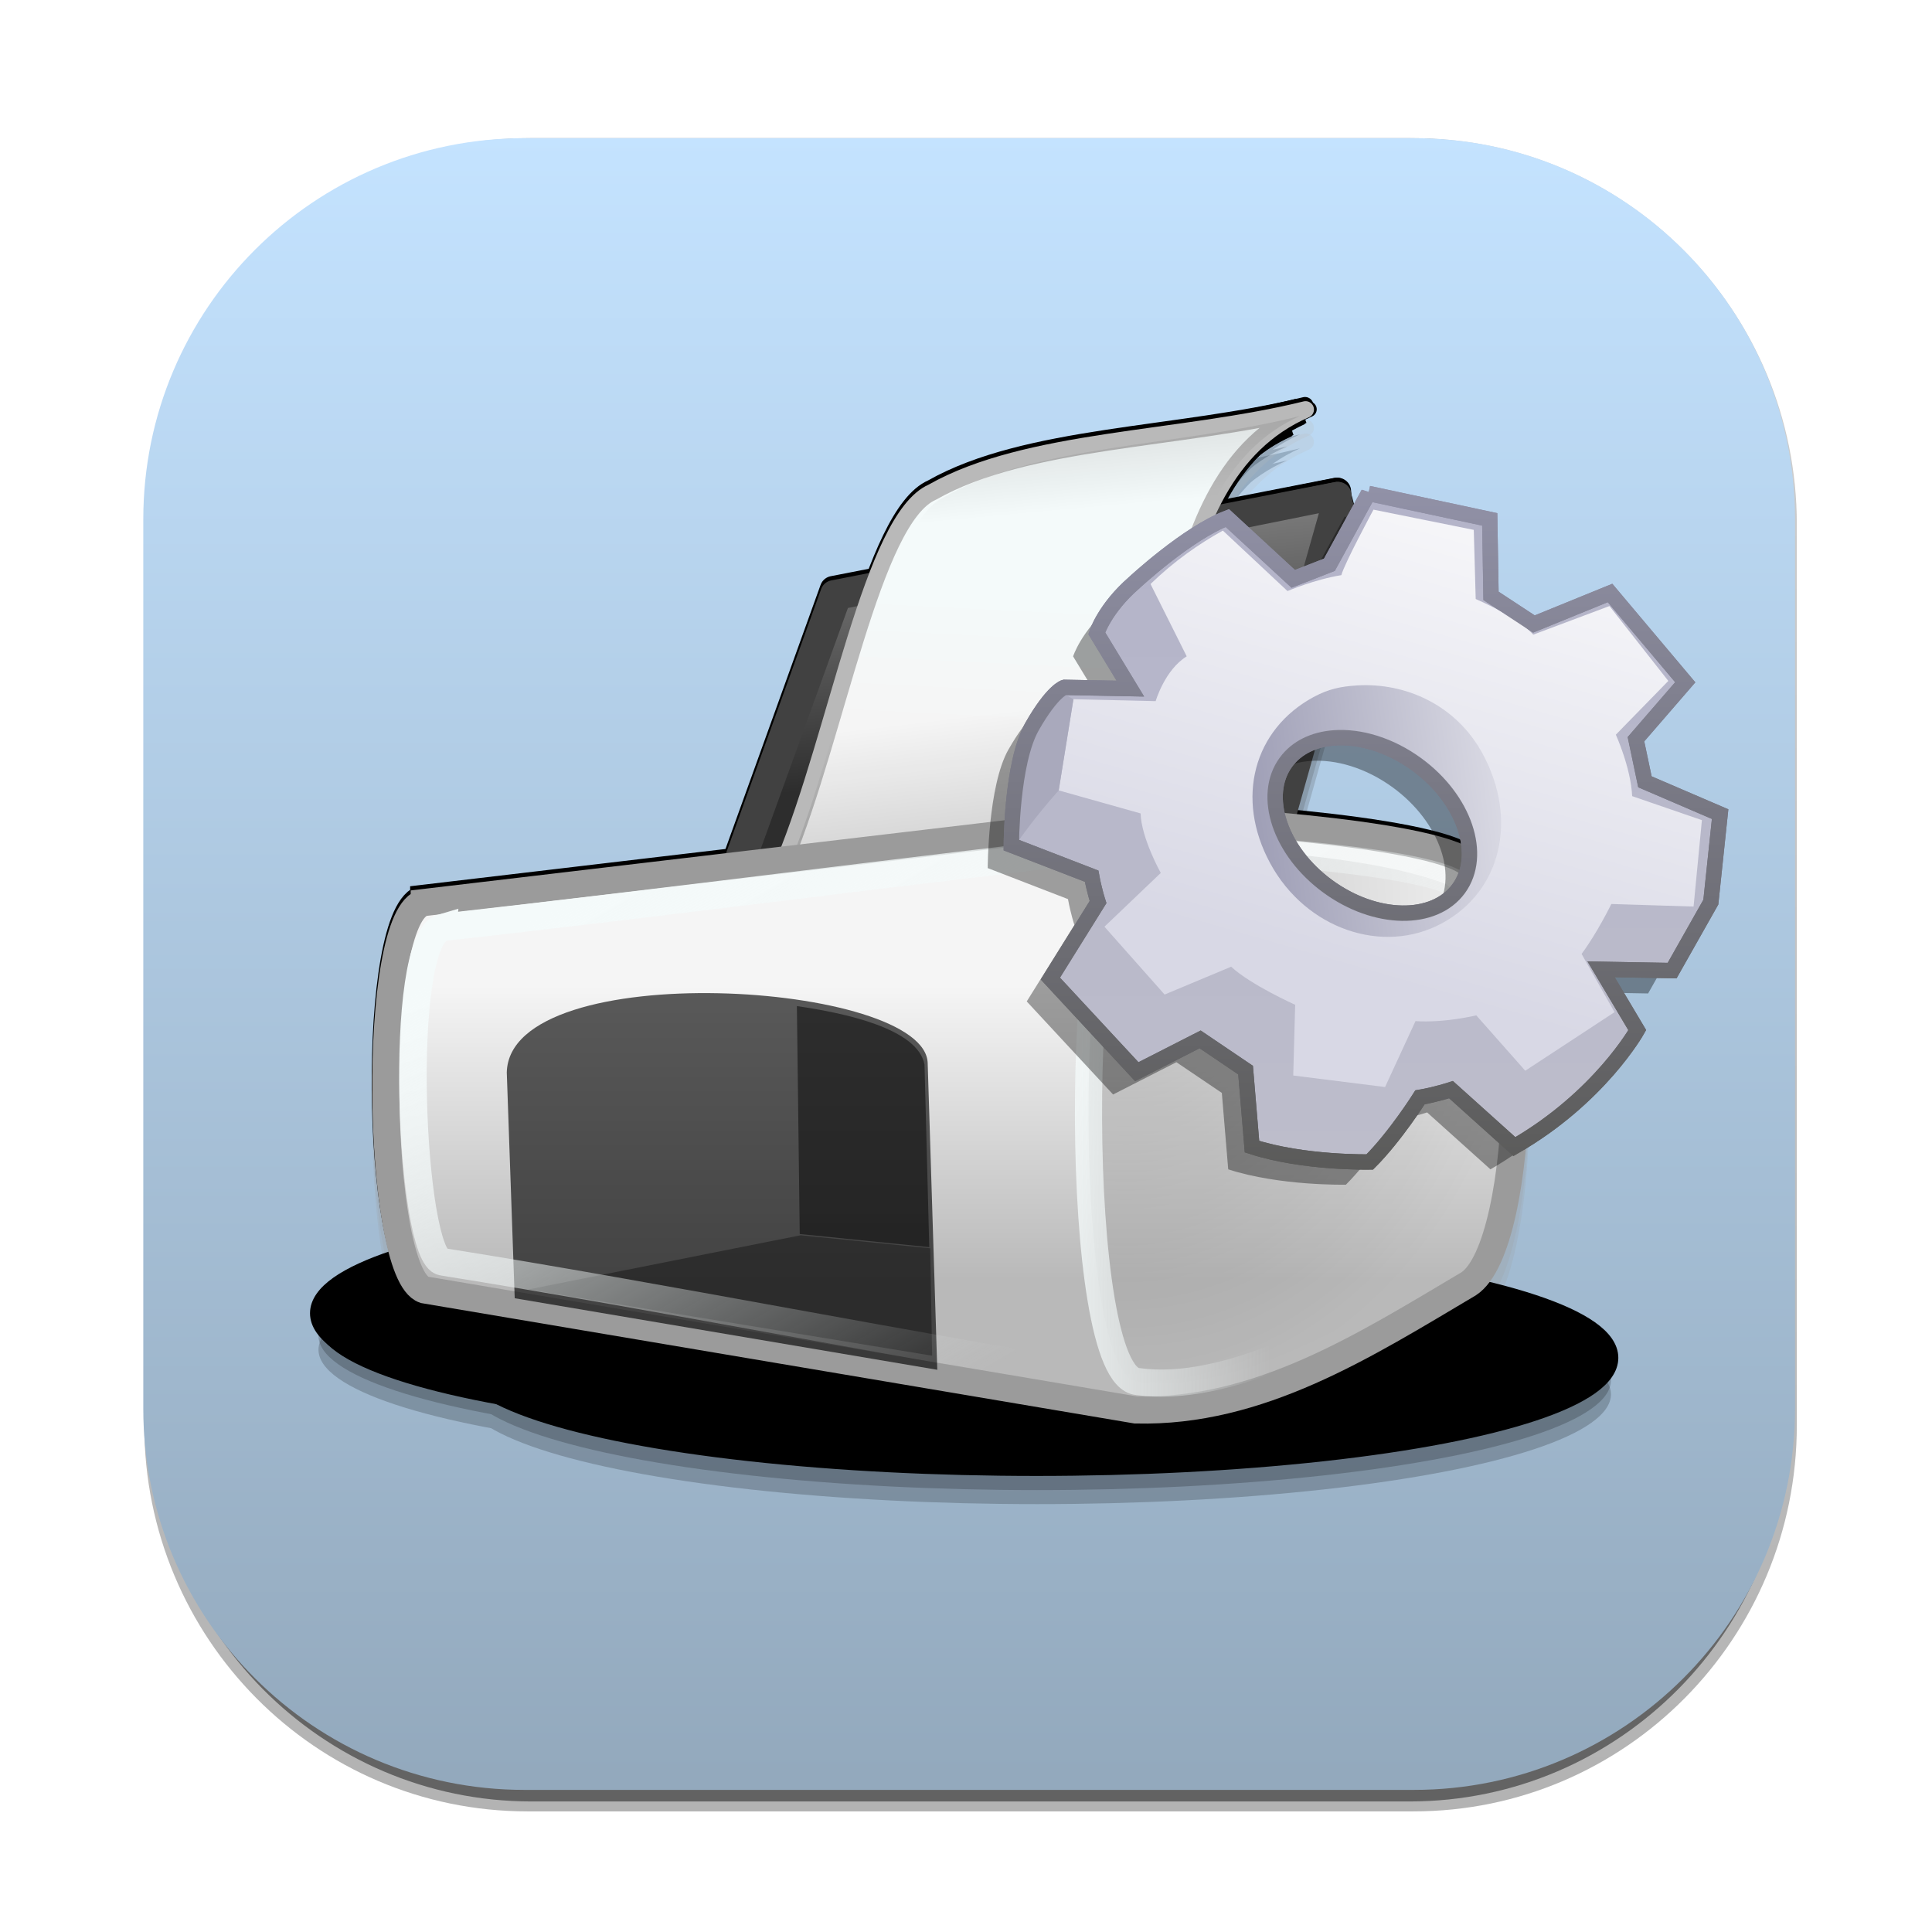 <?xml version="1.0" encoding="UTF-8" standalone="no"?>
<!-- Created with Inkscape (http://www.inkscape.org/) -->

<svg
   xmlns:dc="http://purl.org/dc/elements/1.1/"
   xmlns:cc="http://creativecommons.org/ns#"
   xmlns:rdf="http://www.w3.org/1999/02/22-rdf-syntax-ns#"
   xmlns:svg="http://www.w3.org/2000/svg"
   xmlns="http://www.w3.org/2000/svg"
   xmlns:xlink="http://www.w3.org/1999/xlink"
   xmlns:sodipodi="http://sodipodi.sourceforge.net/DTD/sodipodi-0.dtd"
   xmlns:inkscape="http://www.inkscape.org/namespaces/inkscape"
   width="256"
   height="256"
   viewBox="0 0 256 256"
   id="svg2"
   version="1.1"
   inkscape:version="0.91 r13725"
   sodipodi:docname="printa-printer-config.svg">
  <defs
     id="defs4">
    <linearGradient
       id="linearGradient4147"
       inkscape:collect="always">
      <stop
         id="stop4149"
         offset="0"
         style="stop-color:#ffe1eb;stop-opacity:1;" />
      <stop
         id="stop4151"
         offset="1"
         style="stop-color:#e56060;stop-opacity:1" />
    </linearGradient>
    <linearGradient
       id="linearGradient3554-811">
      <stop
         id="stop2939"
         offset="0"
         style="stop-color:#000000;stop-opacity:0.26;" />
      <stop
         id="stop2941"
         offset="1"
         style="stop-color:#000000;stop-opacity:0;" />
    </linearGradient>
    <linearGradient
       id="linearGradient2773-538"
       inkscape:collect="always">
      <stop
         id="stop2933"
         offset="0"
         style="stop-color:#2d2d2d;stop-opacity:1" />
      <stop
         id="stop2935"
         offset="1"
         style="stop-color:#7d7d7d;stop-opacity:1" />
    </linearGradient>
    <linearGradient
       id="linearGradient2791-413">
      <stop
         id="stop2915"
         offset="0"
         style="stop-color:#f4fafa;stop-opacity:1;" />
      <stop
         id="stop2917"
         offset="1"
         style="stop-color:#f5f5f5;stop-opacity:1;" />
    </linearGradient>
    <linearGradient
       id="linearGradient4899-869"
       inkscape:collect="always">
      <stop
         id="stop2927"
         offset="0"
         style="stop-color:#f5f5f5;stop-opacity:1" />
      <stop
         id="stop2929"
         offset="1"
         style="stop-color:#b9b9b9;stop-opacity:1" />
    </linearGradient>
    <linearGradient
       id="linearGradient4925-911"
       inkscape:collect="always">
      <stop
         id="stop2963"
         offset="0"
         style="stop-color:#f4fafa;stop-opacity:1;" />
      <stop
         id="stop2965"
         offset="1"
         style="stop-color:#f4fafa;stop-opacity:0;" />
    </linearGradient>
    <linearGradient
       gradientTransform="matrix(0.419,0,0,0.422,-2.434,0.391)"
       gradientUnits="userSpaceOnUse"
       y2="107.276"
       x2="54.295"
       y1="60"
       x1="27"
       id="linearGradient4923-149"
       xlink:href="#linearGradient4925-911"
       inkscape:collect="always" />
    <radialGradient
       r="54.272"
       fy="95.437"
       fx="60.952"
       cy="95.437"
       cx="60.952"
       gradientTransform="matrix(1,0,0,0.182,0,78.111)"
       gradientUnits="userSpaceOnUse"
       id="radialGradient3142"
       xlink:href="#linearGradient3554-811"
       inkscape:collect="always" />
    <radialGradient
       r="54.272"
       fy="95.437"
       fx="60.952"
       cy="95.437"
       cx="60.952"
       gradientTransform="matrix(1,0,0,0.182,0,78.111)"
       gradientUnits="userSpaceOnUse"
       id="radialGradient3144"
       xlink:href="#linearGradient3554-811"
       inkscape:collect="always" />
    <linearGradient
       y2="27.471"
       x2="59.783"
       y1="47.009"
       x1="61.453"
       gradientTransform="matrix(0.423,0,0,0.455,-0.087,1.627)"
       gradientUnits="userSpaceOnUse"
       id="linearGradient3146"
       xlink:href="#linearGradient2773-538"
       inkscape:collect="always" />
    <linearGradient
       y2="27.471"
       x2="59.783"
       y1="47.009"
       x1="61.453"
       gradientTransform="matrix(0.435,0,0,0.467,-1.763,-1.066)"
       gradientUnits="userSpaceOnUse"
       id="linearGradient3148"
       xlink:href="#linearGradient2773-538"
       inkscape:collect="always" />
    <linearGradient
       y2="43.454"
       x2="68.015"
       y1="32.354"
       x1="68.487"
       gradientTransform="matrix(0.379,0,0,0.445,1.028,-0.044)"
       gradientUnits="userSpaceOnUse"
       id="linearGradient3150"
       xlink:href="#linearGradient2791-413"
       inkscape:collect="always" />
    <linearGradient
       y2="22.527"
       x2="84"
       y1="3.532"
       x1="82.25"
       gradientTransform="matrix(0.411,0,0,0.411,-1.986,1.375)"
       gradientUnits="userSpaceOnUse"
       id="linearGradient3152"
       xlink:href="#linearGradient3554-811"
       inkscape:collect="always" />
    <linearGradient
       y2="42"
       x2="62.5"
       y1="64.532"
       x1="65.25"
       gradientTransform="matrix(0.41,0,0,0.4,-2.389,1.992)"
       gradientUnits="userSpaceOnUse"
       id="linearGradient3154"
       xlink:href="#linearGradient3554-811"
       inkscape:collect="always" />
    <linearGradient
       y2="93.266"
       x2="18.035"
       y1="66.881"
       x1="18.035"
       gradientTransform="matrix(0.414,0,0,0.414,-2.245,1.051)"
       gradientUnits="userSpaceOnUse"
       id="linearGradient3156"
       xlink:href="#linearGradient4899-869"
       inkscape:collect="always" />
    <radialGradient
       r="18.413"
       fy="66.75"
       fx="79.82"
       cy="66.75"
       cx="79.82"
       gradientTransform="matrix(0.822,0,0,0.995,-35.596,-40.395)"
       gradientUnits="userSpaceOnUse"
       id="radialGradient3158"
       xlink:href="#linearGradient3554-811"
       inkscape:collect="always" />
    <linearGradient
       y2="72.5"
       x2="91.276"
       y1="72.5"
       x1="73.051"
       gradientTransform="matrix(0.404,0,0,0.424,-1.499,0.336)"
       gradientUnits="userSpaceOnUse"
       id="linearGradient3160"
       xlink:href="#linearGradient4925-911"
       inkscape:collect="always" />
    <linearGradient
       gradientTransform="translate(-6.071,931.648)"
       gradientUnits="userSpaceOnUse"
       y2="40"
       x2="18.214"
       y1="72.143"
       x1="15.357"
       id="linearGradient4153"
       xlink:href="#linearGradient4147"
       inkscape:collect="always" />
    <linearGradient
       inkscape:collect="always"
       xlink:href="#linearGradient4147"
       id="linearGradient4180"
       gradientUnits="userSpaceOnUse"
       gradientTransform="translate(-64.286,959.433)"
       x1="15.357"
       y1="72.143"
       x2="18.214"
       y2="40" />
    <linearGradient
       y2="27.471"
       x2="59.783"
       y1="47.009"
       x1="61.453"
       gradientTransform="matrix(0.423,0,0,0.455,-0.087,1.627)"
       gradientUnits="userSpaceOnUse"
       id="linearGradient3146-9"
       xlink:href="#linearGradient2773-538"
       inkscape:collect="always" />
    <linearGradient
       y2="43.454"
       x2="68.015"
       y1="32.354"
       x1="68.487"
       gradientTransform="matrix(0.379,0,0,0.445,1.028,-0.044)"
       gradientUnits="userSpaceOnUse"
       id="linearGradient3150-1"
       xlink:href="#linearGradient2791-413"
       inkscape:collect="always" />
    <linearGradient
       y2="22.527"
       x2="84"
       y1="3.532"
       x1="82.25"
       gradientTransform="matrix(0.411,0,0,0.411,-1.986,1.375)"
       gradientUnits="userSpaceOnUse"
       id="linearGradient3152-0"
       xlink:href="#linearGradient3554-811"
       inkscape:collect="always" />
    <linearGradient
       y2="93.266"
       x2="18.035"
       y1="66.881"
       x1="18.035"
       gradientTransform="matrix(0.414,0,0,0.414,-2.245,1.051)"
       gradientUnits="userSpaceOnUse"
       id="linearGradient3156-4"
       xlink:href="#linearGradient4899-869"
       inkscape:collect="always" />
    <linearGradient
       y2="22.527"
       x2="84"
       y1="3.532"
       x1="82.25"
       gradientTransform="matrix(0.411,0,0,0.411,-1.986,1.375)"
       gradientUnits="userSpaceOnUse"
       id="linearGradient3152-3"
       xlink:href="#linearGradient3554-811"
       inkscape:collect="always" />
    <linearGradient
       inkscape:collect="always"
       xlink:href="#linearGradient2773-538"
       id="linearGradient8441"
       gradientUnits="userSpaceOnUse"
       gradientTransform="matrix(0.423,0,0,0.455,-0.087,1.627)"
       x1="61.453"
       y1="47.009"
       x2="59.783"
       y2="27.471" />
    <linearGradient
       inkscape:collect="always"
       xlink:href="#linearGradient2791-413"
       id="linearGradient8443"
       gradientUnits="userSpaceOnUse"
       gradientTransform="matrix(0.379,0,0,0.445,1.028,-0.044)"
       x1="68.487"
       y1="32.354"
       x2="68.015"
       y2="43.454" />
    <linearGradient
       id="linearGradient9070">
      <stop
         id="stop9072"
         offset="0"
         style="stop-color:#dadae4;stop-opacity:1" />
      <stop
         id="stop9074"
         offset="1"
         style="stop-color:#a0a0b7;stop-opacity:1" />
    </linearGradient>
    <linearGradient
       id="linearGradient8091">
      <stop
         id="stop8093"
         offset="0"
         style="stop-color:#5b5b5a;stop-opacity:1" />
      <stop
         id="stop8095"
         offset="1"
         style="stop-color:#9191a7;stop-opacity:1" />
    </linearGradient>
    <linearGradient
       id="linearGradient3234">
      <stop
         id="stop3236"
         offset="0"
         style="stop-color:#bdbdcb;stop-opacity:1" />
      <stop
         id="stop3238"
         offset="1"
         style="stop-color:#b3b3c9;stop-opacity:1" />
    </linearGradient>
    <linearGradient
       id="linearGradient3226">
      <stop
         id="stop3228"
         offset="0"
         style="stop-color:#ffffff;stop-opacity:1" />
      <stop
         id="stop3230"
         offset="1"
         style="stop-color:#d8d8e5;stop-opacity:1" />
    </linearGradient>
    <linearGradient
       gradientUnits="userSpaceOnUse"
       xlink:href="#linearGradient3226"
       id="linearGradient3232"
       y2="218.452"
       x2="442.968"
       y1="161.518"
       x1="459.447" />
    <linearGradient
       gradientUnits="userSpaceOnUse"
       xlink:href="#linearGradient3234"
       id="linearGradient3240"
       y2="177.438"
       x2="431.211"
       y1="243.722"
       x1="431.211" />
    <linearGradient
       gradientUnits="userSpaceOnUse"
       xlink:href="#linearGradient8091"
       id="linearGradient8097"
       y2="177.438"
       x2="501.429"
       y1="243.722"
       x1="501.429" />
    <linearGradient
       gradientUnits="userSpaceOnUse"
       xlink:href="#linearGradient9070"
       id="linearGradient9076"
       y2="211.246"
       x2="456.394"
       y1="208.115"
       x1="480.272" />
    <filter
       id="filter4341">
      <feGaussianBlur
         inkscape:collect="always"
         stdDeviation="0.336"
         id="feGaussianBlur4343" />
    </filter>
    <linearGradient
       gradientTransform="matrix(0.419,0,0,0.419,-364.027,-47.546)"
       y2="177.438"
       x2="501.429"
       y1="243.722"
       x1="501.429"
       gradientUnits="userSpaceOnUse"
       id="linearGradient2253"
       xlink:href="#linearGradient8091"
       inkscape:collect="always" />
    <linearGradient
       gradientTransform="matrix(0.419,0,0,0.419,-364.027,-47.546)"
       y2="218.452"
       x2="442.968"
       y1="161.518"
       x1="459.447"
       gradientUnits="userSpaceOnUse"
       id="linearGradient2259"
       xlink:href="#linearGradient3226"
       inkscape:collect="always" />
    <linearGradient
       gradientTransform="matrix(0.419,0,0,0.419,-364.027,-47.546)"
       y2="211.246"
       x2="456.394"
       y1="208.115"
       x1="480.272"
       gradientUnits="userSpaceOnUse"
       id="linearGradient2263"
       xlink:href="#linearGradient9070"
       inkscape:collect="always" />
    <linearGradient
       gradientTransform="matrix(0.419,0,0,0.419,-364.027,-47.546)"
       y2="177.438"
       x2="431.211"
       y1="243.722"
       x1="431.211"
       gradientUnits="userSpaceOnUse"
       id="linearGradient2268"
       xlink:href="#linearGradient3234"
       inkscape:collect="always" />
    <filter
       id="filter5217"
       inkscape:collect="always">
      <feGaussianBlur
         id="feGaussianBlur5219"
         stdDeviation="1.009"
         inkscape:collect="always" />
    </filter>
    <linearGradient
       inkscape:collect="always"
       xlink:href="#linearGradient8091"
       id="linearGradient8856"
       gradientUnits="userSpaceOnUse"
       gradientTransform="matrix(0.419,0,0,0.419,-364.027,-47.546)"
       x1="501.429"
       y1="243.722"
       x2="501.429"
       y2="177.438" />
    <linearGradient
       inkscape:collect="always"
       xlink:href="#linearGradient8091"
       id="linearGradient8858"
       gradientUnits="userSpaceOnUse"
       gradientTransform="matrix(0.419,0,0,0.419,-364.027,-47.546)"
       x1="501.429"
       y1="243.722"
       x2="501.429"
       y2="177.438" />
    <linearGradient
       y2="27.471"
       x2="59.783"
       y1="47.009"
       x1="61.453"
       gradientTransform="matrix(0.435,0,0,0.467,-1.763,-1.066)"
       gradientUnits="userSpaceOnUse"
       id="linearGradient6339"
       xlink:href="#linearGradient2773-538"
       inkscape:collect="always" />
    <linearGradient
       y2="22.527"
       x2="84"
       y1="3.532"
       x1="82.25"
       gradientTransform="matrix(0.411,0,0,0.411,-1.986,1.375)"
       gradientUnits="userSpaceOnUse"
       id="linearGradient6341"
       xlink:href="#linearGradient3554-811"
       inkscape:collect="always" />
    <linearGradient
       y2="42"
       x2="62.5"
       y1="64.532"
       x1="65.25"
       gradientTransform="matrix(0.41,0,0,0.4,-2.389,1.992)"
       gradientUnits="userSpaceOnUse"
       id="linearGradient6343"
       xlink:href="#linearGradient3554-811"
       inkscape:collect="always" />
    <linearGradient
       gradientTransform="matrix(0.419,0,0,0.422,-2.434,0.391)"
       gradientUnits="userSpaceOnUse"
       y2="107.276"
       x2="54.295"
       y1="60"
       x1="27"
       id="linearGradient6346"
       xlink:href="#linearGradient4925-911"
       inkscape:collect="always" />
    <linearGradient
       inkscape:collect="always"
       xlink:href="#linearGradient2773-538"
       id="linearGradient6348"
       gradientUnits="userSpaceOnUse"
       gradientTransform="matrix(0.423,0,0,0.455,-0.087,1.627)"
       x1="61.453"
       y1="47.009"
       x2="59.783"
       y2="27.471" />
    <linearGradient
       inkscape:collect="always"
       xlink:href="#linearGradient2791-413"
       id="linearGradient6350"
       gradientUnits="userSpaceOnUse"
       gradientTransform="matrix(0.379,0,0,0.445,1.028,-0.044)"
       x1="68.487"
       y1="32.354"
       x2="68.015"
       y2="43.454" />
    <linearGradient
       y2="22.527"
       x2="84"
       y1="3.532"
       x1="82.25"
       gradientTransform="matrix(0.411,0,0,0.411,-1.986,1.375)"
       gradientUnits="userSpaceOnUse"
       id="linearGradient6352"
       xlink:href="#linearGradient3554-811"
       inkscape:collect="always" />
    <linearGradient
       y2="27.471"
       x2="59.783"
       y1="47.009"
       x1="61.453"
       gradientTransform="matrix(0.423,0,0,0.455,-0.087,1.627)"
       gradientUnits="userSpaceOnUse"
       id="linearGradient6354"
       xlink:href="#linearGradient2773-538"
       inkscape:collect="always" />
    <linearGradient
       y2="43.454"
       x2="68.015"
       y1="32.354"
       x1="68.487"
       gradientTransform="matrix(0.379,0,0,0.445,1.028,-0.044)"
       gradientUnits="userSpaceOnUse"
       id="linearGradient6356"
       xlink:href="#linearGradient2791-413"
       inkscape:collect="always" />
    <linearGradient
       y2="22.527"
       x2="84"
       y1="3.532"
       x1="82.25"
       gradientTransform="matrix(0.411,0,0,0.411,-1.986,1.375)"
       gradientUnits="userSpaceOnUse"
       id="linearGradient6358"
       xlink:href="#linearGradient3554-811"
       inkscape:collect="always" />
    <linearGradient
       y2="93.266"
       x2="18.035"
       y1="66.881"
       x1="18.035"
       gradientTransform="matrix(0.414,0,0,0.414,-2.245,1.051)"
       gradientUnits="userSpaceOnUse"
       id="linearGradient6360"
       xlink:href="#linearGradient4899-869"
       inkscape:collect="always" />
    <linearGradient
       inkscape:collect="always"
       xlink:href="#linearGradient4925-911"
       id="linearGradient6494"
       gradientUnits="userSpaceOnUse"
       gradientTransform="matrix(0.419,0,0,0.422,-2.434,0.391)"
       x1="27"
       y1="60"
       x2="54.295"
       y2="107.276" />
    <linearGradient
       inkscape:collect="always"
       xlink:href="#linearGradient4925-911"
       id="linearGradient6510"
       gradientUnits="userSpaceOnUse"
       gradientTransform="matrix(0.404,0,0,0.424,-1.499,0.336)"
       x1="73.051"
       y1="72.5"
       x2="91.276"
       y2="72.5" />
    <linearGradient
       inkscape:collect="always"
       xlink:href="#linearGradient4925-911"
       id="linearGradient6512"
       gradientUnits="userSpaceOnUse"
       gradientTransform="matrix(0.419,0,0,0.422,-2.434,0.391)"
       x1="27"
       y1="60"
       x2="54.295"
       y2="107.276" />
    <linearGradient
       inkscape:collect="always"
       xlink:href="#rect3438-6-0-1-1_60_-85"
       id="linearGradient6520"
       x1="-2.7130127e-08"
       y1="26.881"
       x2="48"
       y2="26.881"
       gradientUnits="userSpaceOnUse" />
    <linearGradient
       inkscape:collect="always"
       xlink:href="#rect3438-6-0-1-1_60_-85"
       id="linearGradient6576"
       gradientUnits="userSpaceOnUse"
       x1="-2.7130127e-08"
       y1="26.881"
       x2="48"
       y2="26.881" />
    <linearGradient
       inkscape:collect="always"
       xlink:href="#rect3438-6-0-1-1_60_-85"
       id="linearGradient6578"
       gradientUnits="userSpaceOnUse"
       x1="-2.7130127e-08"
       y1="26.881"
       x2="48"
       y2="26.881" />
    <linearGradient
       inkscape:collect="always"
       xlink:href="#rect3438-6-0-1-1_60_-85"
       id="linearGradient6580"
       gradientUnits="userSpaceOnUse"
       x1="-2.7130127e-08"
       y1="26.881"
       x2="48"
       y2="26.881" />
    <linearGradient
       inkscape:collect="always"
       xlink:href="#rect3438-6-0-1-1_60_-85"
       id="linearGradient6582"
       gradientUnits="userSpaceOnUse"
       x1="-2.7130127e-08"
       y1="26.881"
       x2="48"
       y2="26.881" />
    <linearGradient
       inkscape:collect="always"
       xlink:href="#rect3438-6-0-1-1_60_-85"
       id="linearGradient6584"
       gradientUnits="userSpaceOnUse"
       x1="-2.7130127e-08"
       y1="26.881"
       x2="48"
       y2="26.881" />
    <linearGradient
       inkscape:collect="always"
       xlink:href="#rect3438-6-0-1-1_60_-85"
       id="linearGradient6586"
       gradientUnits="userSpaceOnUse"
       x1="-2.7130127e-08"
       y1="26.881"
       x2="48"
       y2="26.881" />
    <linearGradient
       inkscape:collect="always"
       xlink:href="#rect3438-6-0-1-1_60_-85"
       id="linearGradient6588"
       gradientUnits="userSpaceOnUse"
       x1="-2.7130127e-08"
       y1="26.881"
       x2="48"
       y2="26.881" />
    <linearGradient
       inkscape:collect="always"
       xlink:href="#rect3438-6-0-1-1_60_-85"
       id="linearGradient6590"
       gradientUnits="userSpaceOnUse"
       x1="-2.7130127e-08"
       y1="26.881"
       x2="48"
       y2="26.881" />
    <linearGradient
       inkscape:collect="always"
       xlink:href="#rect3438-6-0-1-1_60_-85"
       id="linearGradient6592"
       gradientUnits="userSpaceOnUse"
       x1="-2.7130127e-08"
       y1="26.881"
       x2="48"
       y2="26.881" />
    <linearGradient
       inkscape:collect="always"
       xlink:href="#rect3438-6-0-1-1_60_-85"
       id="linearGradient6594"
       gradientUnits="userSpaceOnUse"
       x1="-2.7130127e-08"
       y1="26.881"
       x2="48"
       y2="26.881" />
    <linearGradient
       inkscape:collect="always"
       xlink:href="#rect3438-6-0-1-1_60_-85"
       id="linearGradient6596"
       gradientUnits="userSpaceOnUse"
       x1="-2.7130127e-08"
       y1="26.881"
       x2="48"
       y2="26.881" />
    <linearGradient
       inkscape:collect="always"
       xlink:href="#rect3438-6-0-1-1_60_-85"
       id="linearGradient6598"
       gradientUnits="userSpaceOnUse"
       x1="-2.7130127e-08"
       y1="26.881"
       x2="48"
       y2="26.881" />
    <linearGradient
       inkscape:collect="always"
       xlink:href="#rect3438-6-0-1-1_60_-85"
       id="linearGradient6600"
       gradientUnits="userSpaceOnUse"
       x1="-2.7130127e-08"
       y1="26.881"
       x2="48"
       y2="26.881" />
    <linearGradient
       inkscape:collect="always"
       xlink:href="#rect3438-6-0-1-1_60_-85"
       id="linearGradient6520-6"
       x1="-2.7130127e-08"
       y1="26.881"
       x2="48"
       y2="26.881"
       gradientUnits="userSpaceOnUse" />
    <linearGradient
       gradientTransform="matrix(0.987,0,0,-0.992,600.265,2754.072)"
       y2="2776.913"
       x2="-456.687"
       y1="2480.231"
       x1="-456.687"
       gradientUnits="userSpaceOnUse"
       id="linearGradient7000">
      <stop
         id="stop23334-3"
         style="stop-color:#000000"
         offset="0" />
      <stop
         id="stop23336-1"
         style="stop-color:#000000;stop-opacity:0.588"
         offset="1" />
    </linearGradient>
    <linearGradient
       inkscape:collect="always"
       xlink:href="#linearGradient4925-911"
       id="linearGradient7004"
       gradientUnits="userSpaceOnUse"
       gradientTransform="matrix(0.419,0,0,0.422,-2.434,0.391)"
       x1="27"
       y1="60"
       x2="54.295"
       y2="107.276" />
    <linearGradient
       inkscape:collect="always"
       xlink:href="#rect3438-6-0-1-1_60_-85"
       id="linearGradient7020"
       gradientUnits="userSpaceOnUse"
       x1="-2.7130127e-08"
       y1="26.881"
       x2="48"
       y2="26.881" />
    <linearGradient
       inkscape:collect="always"
       xlink:href="#rect3438-6-0-1-1_60_-85"
       id="linearGradient7022"
       gradientUnits="userSpaceOnUse"
       x1="-2.7130127e-08"
       y1="26.881"
       x2="48"
       y2="26.881" />
    <linearGradient
       inkscape:collect="always"
       xlink:href="#rect3438-6-0-1-1_60_-85"
       id="linearGradient7024"
       gradientUnits="userSpaceOnUse"
       x1="-2.7130127e-08"
       y1="26.881"
       x2="48"
       y2="26.881" />
    <linearGradient
       inkscape:collect="always"
       xlink:href="#rect3438-6-0-1-1_60_-85"
       id="linearGradient7026"
       gradientUnits="userSpaceOnUse"
       x1="-2.7130127e-08"
       y1="26.881"
       x2="48"
       y2="26.881" />
    <linearGradient
       inkscape:collect="always"
       xlink:href="#rect3438-6-0-1-1_60_-85"
       id="linearGradient7028"
       gradientUnits="userSpaceOnUse"
       x1="-2.7130127e-08"
       y1="26.881"
       x2="48"
       y2="26.881" />
    <linearGradient
       inkscape:collect="always"
       xlink:href="#rect3438-6-0-1-1_60_-85"
       id="linearGradient7030"
       gradientUnits="userSpaceOnUse"
       x1="-2.7130127e-08"
       y1="26.881"
       x2="48"
       y2="26.881" />
    <linearGradient
       inkscape:collect="always"
       xlink:href="#rect3438-6-0-1-1_60_-85"
       id="linearGradient7032"
       gradientUnits="userSpaceOnUse"
       x1="-2.7130127e-08"
       y1="26.881"
       x2="48"
       y2="26.881" />
    <linearGradient
       inkscape:collect="always"
       xlink:href="#rect3438-6-0-1-1_60_-85"
       id="linearGradient7034"
       gradientUnits="userSpaceOnUse"
       x1="-2.7130127e-08"
       y1="26.881"
       x2="48"
       y2="26.881" />
    <linearGradient
       inkscape:collect="always"
       xlink:href="#rect3438-6-0-1-1_60_-85"
       id="linearGradient7036"
       gradientUnits="userSpaceOnUse"
       x1="-2.7130127e-08"
       y1="26.881"
       x2="48"
       y2="26.881" />
    <linearGradient
       inkscape:collect="always"
       xlink:href="#linearGradient4925-911"
       id="linearGradient7038"
       gradientUnits="userSpaceOnUse"
       gradientTransform="matrix(0.404,0,0,0.424,-1.499,0.336)"
       x1="73.051"
       y1="72.5"
       x2="91.276"
       y2="72.5" />
    <linearGradient
       inkscape:collect="always"
       xlink:href="#rect3438-6-0-1-1_60_-85"
       id="linearGradient7040"
       gradientUnits="userSpaceOnUse"
       x1="-2.7130127e-08"
       y1="26.881"
       x2="48"
       y2="26.881" />
    <linearGradient
       inkscape:collect="always"
       xlink:href="#rect3438-6-0-1-1_60_-85"
       id="linearGradient7042"
       gradientUnits="userSpaceOnUse"
       x1="-2.7130127e-08"
       y1="26.881"
       x2="48"
       y2="26.881" />
    <linearGradient
       inkscape:collect="always"
       xlink:href="#rect3438-6-0-1-1_60_-85"
       id="linearGradient7044"
       gradientUnits="userSpaceOnUse"
       x1="-2.7130127e-08"
       y1="26.881"
       x2="48"
       y2="26.881" />
    <linearGradient
       inkscape:collect="always"
       xlink:href="#rect3438-6-0-1-1_60_-85"
       id="linearGradient7046"
       gradientUnits="userSpaceOnUse"
       x1="-2.7130127e-08"
       y1="26.881"
       x2="48"
       y2="26.881" />
    <linearGradient
       inkscape:collect="always"
       xlink:href="#linearGradient4925-911"
       id="linearGradient7048"
       gradientUnits="userSpaceOnUse"
       gradientTransform="matrix(0.419,0,0,0.422,-2.434,0.391)"
       x1="27"
       y1="60"
       x2="54.295"
       y2="107.276" />
  </defs>
  <sodipodi:namedview
     id="base"
     pagecolor="#ffffff"
     bordercolor="#666666"
     borderopacity="1.0"
     inkscape:pageopacity="0.0"
     inkscape:pageshadow="2"
     inkscape:zoom="1.4"
     inkscape:cx="-53.418588"
     inkscape:cy="100.01025"
     inkscape:document-units="px"
     inkscape:current-layer="layer1-9"
     showgrid="false"
     units="px"
     showguides="true"
     inkscape:guide-bbox="true"
     inkscape:snap-intersection-paths="false"
     inkscape:snap-midpoints="true"
     inkscape:window-width="1920"
     inkscape:window-height="870"
     inkscape:window-x="0"
     inkscape:window-y="24"
     inkscape:window-maximized="1">
    <sodipodi:guide
       position="128.929,237.857"
       orientation="0,1"
       id="guide4147" />
    <sodipodi:guide
       position="18.214,162.143"
       orientation="1,0"
       id="guide4149" />
    <sodipodi:guide
       position="237.857,66.786"
       orientation="1,0"
       id="guide4151" />
    <sodipodi:guide
       position="198.214,17.5"
       orientation="0,1"
       id="guide4153" />
  </sodipodi:namedview>
  <g
     inkscape:label="Capa 1"
     inkscape:groupmode="layer"
     id="layer1"
     transform="translate(0,-796.362)">
    <g
       id="g23410"
       transform="matrix(0.749,0,0,0.749,16.514,814.725)">
      <g
         id="Capa_1-2">
        <g
           id="XMLID_1360_">
          <linearGradient
             gradientTransform="matrix(0.995,0,0,-1,609.217,2766.467)"
             y2="2766.814"
             x2="-461.689"
             y1="2470.783"
             x1="-461.689"
             gradientUnits="userSpaceOnUse"
             id="rect3438-6-0-6-7-2_60_-6">
            <stop
               id="stop23328"
               style="stop-color:#000000"
               offset="0" />
            <stop
               id="stop23330"
               style="stop-color:#000000;stop-opacity:0.588"
               offset="1" />
          </linearGradient>
          <path
             style="opacity:0.3;fill:url(#rect3438-6-0-6-7-2_60_-6)"
             d="m 71.25,-0.07 156.804,0 c 37.431,0 67.773,30.583 67.773,68.308 l 0,159.385 c 0,37.725 -30.343,68.308 -67.773,68.308 l -156.804,0 c -37.431,0 -67.773,-30.583 -67.773,-68.308 l 0,-159.385 C 3.477,30.513 33.819,-0.07 71.25,-0.07 Z"
             enable-background="new    "
             id="rect3438-6-0-6-7-2_5_"
             inkscape:connector-curvature="0" />
          <linearGradient
             gradientTransform="matrix(0.987,0,0,-0.992,600.265,2754.072)"
             y2="2776.913"
             x2="-456.687"
             y1="2480.231"
             x1="-456.687"
             gradientUnits="userSpaceOnUse"
             id="rect3438-6-0-1-1_60_-85">
            <stop
               id="stop23334"
               style="stop-color:#000000"
               offset="0" />
            <stop
               id="stop23336"
               style="stop-color:#000000;stop-opacity:0.588"
               offset="1" />
          </linearGradient>
          <path
             style="opacity:0.45;fill:url(#rect3438-6-0-1-1_60_-85)"
             d="m 71.975,-0.07 155.354,0 c 37.127,0 67.225,30.402 67.225,67.904 l 0,158.442 c 0,37.502 -30.098,67.904 -67.225,67.904 l -155.354,0 c -37.127,0 -67.224,-30.401 -67.224,-67.904 l 0,-158.442 C 4.751,30.332 34.848,-0.07 71.975,-0.07 Z"
             enable-background="new    "
             id="rect3438-6-0-1-1_5_"
             inkscape:connector-curvature="0" />
          <g
             id="rect3438-6_4_">
            <linearGradient
               gradientTransform="matrix(1,0,0,-1,-615.954,2024.58)"
               y2="1733.142"
               x2="765.664"
               y1="2025.461"
               x1="765.664"
               gradientUnits="userSpaceOnUse"
               id="XMLID_140_-6">
              <stop
                 id="stop23341"
                 style="stop-color:#c4e3ff;stop-opacity:1"
                 offset="0" />
              <stop
                 id="stop23343"
                 style="stop-color:#93a9bd;stop-opacity:1"
                 offset="0.994" />
            </linearGradient>
            <path
               style="fill:url(#XMLID_140_-6)"
               d="m 70.733,-0.07 157.34,0 c 37.24,0 67.431,30.19 67.431,67.431 l 0,157.339 c 0,37.241 -30.19,67.432 -67.431,67.432 l -157.34,0 c -37.241,0 -67.431,-30.19 -67.431,-67.432 l 0,-157.339 C 3.303,30.12 33.492,-0.07 70.733,-0.07 Z"
               id="XMLID_3701_"
               inkscape:connector-curvature="0" />
          </g>
        </g>
        <g
           transform="matrix(1.335,0,0,1.335,1025.111,-1223.795)"
           id="layer1-5"
           inkscape:label="Capa 1">
          <g
             transform="matrix(2.385,0,0,2.385,5.022,928.749)"
             id="layer1-9"
             inkscape:label="Layer 1">
            <g
               id="g8169-6"
               transform="matrix(1.495,0,0,1.495,-232.288,50.377)"
               style="fill:#000000;fill-opacity:1;opacity:0.2" />
            <g
               id="g8169-6-7"
               transform="matrix(1.495,0,0,1.495,-313.297,0.869)"
               style="opacity:0.2;fill:url(#linearGradient6520);fill-opacity:1">
              <ellipse
                 ry="9.853"
                 rx="54.272"
                 cy="95.437"
                 cx="60.952"
                 style="color:#000000;display:inline;overflow:visible;visibility:visible;fill:url(#linearGradient6576);fill-opacity:1;fill-rule:evenodd;stroke:none;stroke-width:1.5;marker:none"
                 id="path3562-1-7"
                 transform="matrix(0.393,0,0,0.414,-2.623,1.542)" />
              <ellipse
                 ry="9.853"
                 rx="54.272"
                 cy="95.437"
                 cx="60.952"
                 style="color:#000000;display:inline;overflow:visible;visibility:visible;fill:url(#linearGradient6578);fill-opacity:1;fill-rule:evenodd;stroke:none;stroke-width:1.5;marker:none"
                 id="path3552-0-6"
                 transform="matrix(0.393,0,0,0.414,2.754,3.2)" />
              <path
                 style="fill:url(#linearGradient6580);fill-opacity:1;fill-rule:evenodd;stroke:#414141;stroke-width:1.003;stroke-linecap:round;stroke-linejoin:round;stroke-miterlimit:4;stroke-dasharray:none;stroke-opacity:1"
                 d="m 37.862,10.501 -18.707,3.653 -4.653,12.922 2.179,-0.183 -0.936,2.605 18.511,-1.519 4.243,-15.056 -0.637,-2.422 z"
                 id="path2781-6-7"
                 sodipodi:nodetypes="cccccccc"
                 inkscape:connector-curvature="0" />
              <path
                 style="fill:url(#linearGradient6582);fill-opacity:1;fill-rule:evenodd;stroke:#414141;stroke-width:1.012;stroke-linecap:round;stroke-linejoin:round;stroke-miterlimit:4;stroke-dasharray:none;stroke-opacity:1"
                 d="M 14.506,27.494 19.3,14.247 37.894,10.506 33.536,25.935 14.506,27.494 Z"
                 id="path2771-15-3"
                 sodipodi:nodetypes="ccccc"
                 inkscape:connector-curvature="0" />
              <path
                 style="fill:url(#linearGradient6584);fill-opacity:1;fill-rule:evenodd;stroke:#b9b9b9;stroke-width:0.623;stroke-linecap:round;stroke-linejoin:round;stroke-miterlimit:4;stroke-dasharray:none;stroke-opacity:1"
                 d="M 17.312,24.118 C 19.283,19.355 20.578,11.361 22.818,10.381 26.342,8.384 32,8.467 36.688,7.312 30.745,9.903 32.149,19.43 29.341,24.019 c -3.674,-0.035 -8.356,0.135 -12.03,0.1 z"
                 id="path2789-9-6"
                 sodipodi:nodetypes="ccccc"
                 inkscape:connector-curvature="0" />
              <path
                 style="fill:url(#linearGradient6586);fill-opacity:1;fill-rule:evenodd;stroke:none"
                 d="m 17.987,24.115 c 1.881,-4.695 3.117,-12.573 5.255,-13.539 3.363,-1.968 8.761,-1.886 13.236,-3.025 -5.672,2.554 -4.332,11.944 -7.011,16.466 -3.506,-0.035 -7.974,0.133 -11.48,0.098 z"
                 id="path4947-4-5"
                 sodipodi:nodetypes="ccccc"
                 inkscape:connector-curvature="0" />
              <path
                 style="fill:url(#linearGradient6588);fill-opacity:1;fill-rule:evenodd;stroke:none"
                 d="M 17.545,24.115 C 19.422,19.548 20.656,11.883 22.79,10.943 26.146,9.028 31.534,9.108 36,8 c -5.661,2.485 -4.324,11.62 -6.998,16.019 -3.499,-0.034 -7.959,0.129 -11.458,0.096 z"
                 id="path4937-90-6"
                 sodipodi:nodetypes="ccccc"
                 inkscape:connector-curvature="0" />
              <path
                 style="fill:url(#linearGradient6590);fill-opacity:1;fill-rule:evenodd;stroke:#9b9b9b;stroke-width:1.009;stroke-linecap:butt;stroke-linejoin:miter;stroke-miterlimit:4;stroke-dasharray:none;stroke-opacity:1"
                 d="m 3.933,25.633 c 8.814,-1.042 17.627,-2.083 26.441,-3.125 1.639,-0.056 10.999,0.502 12.374,1.674 2.485,2.529 2.168,14.209 0,15.623 -3.86,2.288 -7.774,4.798 -12.374,4.687 -8.814,-1.488 -17.627,-2.976 -26.441,-4.464 -1.798,-0.614 -2.01,-14.005 0,-14.395 z"
                 id="path1306-9-3"
                 sodipodi:nodetypes="ccccccc"
                 inkscape:connector-curvature="0" />
              <path
                 style="opacity:0.812;fill:url(#linearGradient6592);fill-opacity:1;fill-rule:evenodd;stroke:url(#linearGradient6510);stroke-width:1.009;stroke-linecap:butt;stroke-linejoin:miter;stroke-miterlimit:4;stroke-dasharray:none;stroke-opacity:1"
                 d="m 30.177,23.505 c -2.064,0.752 -2.18,19.764 0.278,19.933 3.27,0.449 7.584,-1.794 11.69,-4.438 1.461,-0.606 2.192,-11.798 -0.209,-14.041 -2.702,-1.031 -7.283,-1.334 -11.759,-1.455 z"
                 id="path2035-1-9"
                 sodipodi:nodetypes="ccccc"
                 inkscape:connector-curvature="0" />
              <path
                 style="fill:url(#linearGradient6594);fill-opacity:1;fill-rule:evenodd;stroke:none"
                 d="M 7.295,40.341 7,31.95 C 7.101,27.588 22.647,28.566 22.644,31.63 L 23,43 7.295,40.341 Z"
                 id="path2799-7-4"
                 sodipodi:nodetypes="ccccc"
                 inkscape:connector-curvature="0" />
              <path
                 style="fill:url(#linearGradient6596);fill-opacity:1;fill-rule:evenodd;stroke:none"
                 d="M 7.8,40.014 17.923,38 l 4.814,0.485 0.071,3.991 -15.008,-2.461 z"
                 id="path2803-7-8"
                 sodipodi:nodetypes="ccccc"
                 inkscape:connector-curvature="0" />
              <path
                 style="fill:url(#linearGradient6598);fill-opacity:1;fill-rule:evenodd;stroke:none"
                 d="m 17.888,37.955 -0.106,-8.472 c 1.77,0.256 4.495,0.831 4.743,2.174 l 0.177,6.785 -4.814,-0.487 z"
                 id="path3531-1-1"
                 sodipodi:nodetypes="ccccc"
                 inkscape:connector-curvature="0" />
              <path
                 style="fill:url(#linearGradient6600);fill-opacity:1;stroke:url(#linearGradient6512);stroke-width:1.024;stroke-linecap:butt;stroke-linejoin:miter;stroke-miterlimit:4;stroke-dasharray:none;stroke-opacity:1"
                 d="m 4.618,26.557 c 8.298,-0.926 17.277,-2.116 25.575,-3.042 1.543,-0.05 10.88,0.447 12.175,1.488 1.582,1.944 1.404,12.273 0,13.787 -3.635,2.034 -7.633,4.794 -11.965,4.695 -8.298,-1.323 -17.487,-3.174 -25.785,-4.497 -1.192,-0.143 -1.733,-11.956 0,-12.432 z"
                 id="path4915-1-2"
                 sodipodi:nodetypes="ccccccc"
                 inkscape:connector-curvature="0" />
            </g>
            <g
               id="g8169-6-7-7"
               transform="matrix(1.495,0,0,1.495,-313.297,0.09)"
               style="opacity:0.2;fill:url(#linearGradient6520-6);fill-opacity:1">
              <ellipse
                 ry="9.853"
                 rx="54.272"
                 cy="95.437"
                 cx="60.952"
                 style="color:#000000;display:inline;overflow:visible;visibility:visible;fill:url(#linearGradient7020);fill-opacity:1;fill-rule:evenodd;stroke:none;stroke-width:1.5;marker:none"
                 id="path3562-1-7-5"
                 transform="matrix(0.393,0,0,0.414,-2.623,1.542)" />
              <ellipse
                 ry="9.853"
                 rx="54.272"
                 cy="95.437"
                 cx="60.952"
                 style="color:#000000;display:inline;overflow:visible;visibility:visible;fill:url(#linearGradient7022);fill-opacity:1;fill-rule:evenodd;stroke:none;stroke-width:1.5;marker:none"
                 id="path3552-0-6-3"
                 transform="matrix(0.393,0,0,0.414,2.754,3.2)" />
              <path
                 style="fill:url(#linearGradient7024);fill-opacity:1;fill-rule:evenodd;stroke:#414141;stroke-width:1.003;stroke-linecap:round;stroke-linejoin:round;stroke-miterlimit:4;stroke-dasharray:none;stroke-opacity:1"
                 d="m 37.862,10.501 -18.707,3.653 -4.653,12.922 2.179,-0.183 -0.936,2.605 18.511,-1.519 4.243,-15.056 -0.637,-2.422 z"
                 id="path2781-6-7-8"
                 sodipodi:nodetypes="cccccccc"
                 inkscape:connector-curvature="0" />
              <path
                 style="fill:url(#linearGradient7026);fill-opacity:1;fill-rule:evenodd;stroke:#414141;stroke-width:1.012;stroke-linecap:round;stroke-linejoin:round;stroke-miterlimit:4;stroke-dasharray:none;stroke-opacity:1"
                 d="M 14.506,27.494 19.3,14.247 37.894,10.506 33.536,25.935 14.506,27.494 Z"
                 id="path2771-15-3-8"
                 sodipodi:nodetypes="ccccc"
                 inkscape:connector-curvature="0" />
              <path
                 style="fill:url(#linearGradient7028);fill-opacity:1;fill-rule:evenodd;stroke:#b9b9b9;stroke-width:0.623;stroke-linecap:round;stroke-linejoin:round;stroke-miterlimit:4;stroke-dasharray:none;stroke-opacity:1"
                 d="M 17.312,24.118 C 19.283,19.355 20.578,11.361 22.818,10.381 26.342,8.384 32,8.467 36.688,7.312 30.745,9.903 32.149,19.43 29.341,24.019 c -3.674,-0.035 -8.356,0.135 -12.03,0.1 z"
                 id="path2789-9-6-3"
                 sodipodi:nodetypes="ccccc"
                 inkscape:connector-curvature="0" />
              <path
                 style="fill:url(#linearGradient7030);fill-opacity:1;fill-rule:evenodd;stroke:none"
                 d="m 17.987,24.115 c 1.881,-4.695 3.117,-12.573 5.255,-13.539 3.363,-1.968 8.761,-1.886 13.236,-3.025 -5.672,2.554 -4.332,11.944 -7.011,16.466 -3.506,-0.035 -7.974,0.133 -11.48,0.098 z"
                 id="path4947-4-5-1"
                 sodipodi:nodetypes="ccccc"
                 inkscape:connector-curvature="0" />
              <path
                 style="fill:url(#linearGradient7032);fill-opacity:1;fill-rule:evenodd;stroke:none"
                 d="M 17.545,24.115 C 19.422,19.548 20.656,11.883 22.79,10.943 26.146,9.028 31.534,9.108 36,8 c -5.661,2.485 -4.324,11.62 -6.998,16.019 -3.499,-0.034 -7.959,0.129 -11.458,0.096 z"
                 id="path4937-90-6-8"
                 sodipodi:nodetypes="ccccc"
                 inkscape:connector-curvature="0" />
              <path
                 style="fill:url(#linearGradient7034);fill-opacity:1;fill-rule:evenodd;stroke:#9b9b9b;stroke-width:1.009;stroke-linecap:butt;stroke-linejoin:miter;stroke-miterlimit:4;stroke-dasharray:none;stroke-opacity:1"
                 d="m 3.933,25.633 c 8.814,-1.042 17.627,-2.083 26.441,-3.125 1.639,-0.056 10.999,0.502 12.374,1.674 2.485,2.529 2.168,14.209 0,15.623 -3.86,2.288 -7.774,4.798 -12.374,4.687 -8.814,-1.488 -17.627,-2.976 -26.441,-4.464 -1.798,-0.614 -2.01,-14.005 0,-14.395 z"
                 id="path1306-9-3-9"
                 sodipodi:nodetypes="ccccccc"
                 inkscape:connector-curvature="0" />
              <path
                 style="opacity:0.812;fill:url(#linearGradient7036);fill-opacity:1;fill-rule:evenodd;stroke:url(#linearGradient7038);stroke-width:1.009;stroke-linecap:butt;stroke-linejoin:miter;stroke-miterlimit:4;stroke-dasharray:none;stroke-opacity:1"
                 d="m 30.177,23.505 c -2.064,0.752 -2.18,19.764 0.278,19.933 3.27,0.449 7.584,-1.794 11.69,-4.438 1.461,-0.606 2.192,-11.798 -0.209,-14.041 -2.702,-1.031 -7.283,-1.334 -11.759,-1.455 z"
                 id="path2035-1-9-6"
                 sodipodi:nodetypes="ccccc"
                 inkscape:connector-curvature="0" />
              <path
                 style="fill:url(#linearGradient7040);fill-opacity:1;fill-rule:evenodd;stroke:none"
                 d="M 7.295,40.341 7,31.95 C 7.101,27.588 22.647,28.566 22.644,31.63 L 23,43 7.295,40.341 Z"
                 id="path2799-7-4-4"
                 sodipodi:nodetypes="ccccc"
                 inkscape:connector-curvature="0" />
              <path
                 style="fill:url(#linearGradient7042);fill-opacity:1;fill-rule:evenodd;stroke:none"
                 d="M 7.8,40.014 17.923,38 l 4.814,0.485 0.071,3.991 -15.008,-2.461 z"
                 id="path2803-7-8-3"
                 sodipodi:nodetypes="ccccc"
                 inkscape:connector-curvature="0" />
              <path
                 style="fill:url(#linearGradient7044);fill-opacity:1;fill-rule:evenodd;stroke:none"
                 d="m 17.888,37.955 -0.106,-8.472 c 1.77,0.256 4.495,0.831 4.743,2.174 l 0.177,6.785 -4.814,-0.487 z"
                 id="path3531-1-1-3"
                 sodipodi:nodetypes="ccccc"
                 inkscape:connector-curvature="0" />
              <path
                 style="fill:url(#linearGradient7046);fill-opacity:1;stroke:url(#linearGradient7048);stroke-width:1.024;stroke-linecap:butt;stroke-linejoin:miter;stroke-miterlimit:4;stroke-dasharray:none;stroke-opacity:1"
                 d="m 4.618,26.557 c 8.298,-0.926 17.277,-2.116 25.575,-3.042 1.543,-0.05 10.88,0.447 12.175,1.488 1.582,1.944 1.404,12.273 0,13.787 -3.635,2.034 -7.633,4.794 -11.965,4.695 -8.298,-1.323 -17.487,-3.174 -25.785,-4.497 -1.192,-0.143 -1.733,-11.956 0,-12.432 z"
                 id="path4915-1-2-3"
                 sodipodi:nodetypes="ccccccc"
                 inkscape:connector-curvature="0" />
            </g>
            <g
               id="g7050"
               transform="translate(-138.365,-9.344)">
              <g
                 transform="matrix(1.495,0,0,1.495,-68.592,9.465)"
                 id="g8169-5">
                <g
                   style="stroke:#000000;stroke-opacity:1"
                   transform="translate(-71.151,-0.857)"
                   id="g8169-7">
                  <ellipse
                     transform="matrix(0.393,0,0,0.414,-2.623,1.542)"
                     id="path3562-7"
                     style="color:#000000;display:inline;overflow:visible;visibility:visible;fill:#808080;fill-opacity:1;fill-rule:evenodd;stroke:#000000;stroke-width:1.5;stroke-opacity:1;marker:none"
                     cx="60.952"
                     cy="95.437"
                     rx="54.272"
                     ry="9.853" />
                  <ellipse
                     transform="matrix(0.393,0,0,0.414,2.754,3.2)"
                     id="path3552-64"
                     style="color:#000000;display:inline;overflow:visible;visibility:visible;fill:#808080;fill-opacity:1;fill-rule:evenodd;stroke:#000000;stroke-width:1.5;stroke-opacity:1;marker:none"
                     cx="60.952"
                     cy="95.437"
                     rx="54.272"
                     ry="9.853" />
                  <path
                     inkscape:connector-curvature="0"
                     sodipodi:nodetypes="cccccccc"
                     id="path2781-3"
                     d="m 37.862,10.501 -18.707,3.653 -4.653,12.922 2.179,-0.183 -0.936,2.605 18.511,-1.519 4.243,-15.056 -0.637,-2.422 z"
                     style="fill:url(#linearGradient8441);fill-opacity:1;fill-rule:evenodd;stroke:#000000;stroke-width:1.003;stroke-linecap:round;stroke-linejoin:round;stroke-miterlimit:4;stroke-dasharray:none;stroke-opacity:1" />
                  <path
                     inkscape:connector-curvature="0"
                     sodipodi:nodetypes="ccccc"
                     id="path2771-0"
                     d="M 14.506,27.494 19.3,14.247 37.894,10.506 33.536,25.935 14.506,27.494 Z"
                     style="fill:#999999;fill-opacity:1;fill-rule:evenodd;stroke:#000000;stroke-width:1.012;stroke-linecap:round;stroke-linejoin:round;stroke-miterlimit:4;stroke-dasharray:none;stroke-opacity:1" />
                  <path
                     inkscape:connector-curvature="0"
                     sodipodi:nodetypes="ccccc"
                     id="path2789-3"
                     d="M 17.312,24.118 C 19.283,19.355 20.578,11.361 22.818,10.381 26.342,8.384 32,8.467 36.688,7.312 30.745,9.903 32.149,19.43 29.341,24.019 c -3.674,-0.035 -8.356,0.135 -12.03,0.1 z"
                     style="fill:url(#linearGradient8443);fill-opacity:1;fill-rule:evenodd;stroke:#000000;stroke-width:0.623;stroke-linecap:round;stroke-linejoin:round;stroke-miterlimit:4;stroke-dasharray:none;stroke-opacity:1" />
                  <path
                     inkscape:connector-curvature="0"
                     sodipodi:nodetypes="ccccc"
                     id="path4947-0"
                     d="m 17.987,24.115 c 1.881,-4.695 3.117,-12.573 5.255,-13.539 3.363,-1.968 8.761,-1.886 13.236,-3.025 -5.672,2.554 -4.332,11.944 -7.011,16.466 -3.506,-0.035 -7.974,0.133 -11.48,0.098 z"
                     style="fill:url(#linearGradient3152-3);fill-opacity:1;fill-rule:evenodd;stroke:#000000;stroke-opacity:1" />
                  <path
                     inkscape:connector-curvature="0"
                     sodipodi:nodetypes="ccccc"
                     id="path4937-9"
                     d="M 17.545,24.115 C 19.422,19.548 20.656,11.883 22.79,10.943 26.146,9.028 31.534,9.108 36,8 c -5.661,2.485 -4.324,11.62 -6.998,16.019 -3.499,-0.034 -7.959,0.129 -11.458,0.096 z"
                     style="fill:#999999;fill-opacity:1;fill-rule:evenodd;stroke:#000000;stroke-opacity:1" />
                  <path
                     inkscape:connector-curvature="0"
                     sodipodi:nodetypes="ccccccc"
                     id="path1306-2"
                     d="m 3.933,25.633 c 8.814,-1.042 17.627,-2.083 26.441,-3.125 1.639,-0.056 10.999,0.502 12.374,1.674 2.485,2.529 2.168,14.209 0,15.623 -3.86,2.288 -7.774,4.798 -12.374,4.687 -8.814,-1.488 -17.627,-2.976 -26.441,-4.464 -1.798,-0.614 -2.01,-14.005 0,-14.395 z"
                     style="fill:#999999;fill-opacity:1;fill-rule:evenodd;stroke:#000000;stroke-width:1.009;stroke-linecap:butt;stroke-linejoin:miter;stroke-miterlimit:4;stroke-dasharray:none;stroke-opacity:1" />
                  <path
                     inkscape:connector-curvature="0"
                     sodipodi:nodetypes="ccccc"
                     id="path2035-5"
                     d="m 30.177,23.505 c -2.064,0.752 -2.18,19.764 0.278,19.933 3.27,0.449 7.584,-1.794 11.69,-4.438 1.461,-0.606 2.192,-11.798 -0.209,-14.041 -2.702,-1.031 -7.283,-1.334 -11.759,-1.455 z"
                     style="opacity:0.812;fill:#999999;fill-opacity:1;fill-rule:evenodd;stroke:#000000;stroke-width:1.009;stroke-linecap:butt;stroke-linejoin:miter;stroke-miterlimit:4;stroke-dasharray:none;stroke-opacity:1" />
                  <path
                     inkscape:connector-curvature="0"
                     sodipodi:nodetypes="ccccc"
                     id="path2799-4"
                     d="M 7.295,40.341 7,31.95 C 7.101,27.588 22.647,28.566 22.644,31.63 L 23,43 7.295,40.341 Z"
                     style="fill:#999999;fill-opacity:0.635;fill-rule:evenodd;stroke:#000000;stroke-opacity:1" />
                  <path
                     inkscape:connector-curvature="0"
                     sodipodi:nodetypes="ccccc"
                     id="path2803-0"
                     d="M 7.8,40.014 17.923,38 l 4.814,0.485 0.071,3.991 -15.008,-2.461 z"
                     style="fill:#000000;fill-opacity:0.341;fill-rule:evenodd;stroke:#000000;stroke-opacity:1" />
                  <path
                     inkscape:connector-curvature="0"
                     sodipodi:nodetypes="ccccc"
                     id="path3531-59"
                     d="m 17.888,37.955 -0.106,-8.472 c 1.77,0.256 4.495,0.831 4.743,2.174 l 0.177,6.785 -4.814,-0.487 z"
                     style="fill:#808080;fill-opacity:0.486;fill-rule:evenodd;stroke:#000000;stroke-opacity:1" />
                  <path
                     inkscape:connector-curvature="0"
                     sodipodi:nodetypes="ccccccc"
                     id="path4915-4"
                     d="m 4.618,26.557 c 8.298,-0.926 17.277,-2.116 25.575,-3.042 1.543,-0.05 10.88,0.447 12.175,1.488 1.582,1.944 1.404,12.273 0,13.787 -3.635,2.034 -7.633,4.794 -11.965,4.695 -8.298,-1.323 -17.487,-3.174 -25.785,-4.497 -1.192,-0.143 -1.733,-11.956 0,-12.432 z"
                     style="fill:#808080;stroke:#000000;stroke-width:1.024;stroke-linecap:butt;stroke-linejoin:miter;stroke-miterlimit:4;stroke-dasharray:none;stroke-opacity:1" />
                </g>
                <g
                   transform="translate(-71.009,-0.711)"
                   id="g8447">
                  <ellipse
                     ry="9.853"
                     rx="54.272"
                     cy="95.437"
                     cx="60.952"
                     style="color:#000000;display:inline;overflow:visible;visibility:visible;fill:#000000;fill-opacity:1;fill-rule:evenodd;stroke:#000000;stroke-width:1.451;stroke-miterlimit:4;stroke-dasharray:none;stroke-opacity:1;marker:none"
                     id="path3562-9"
                     transform="matrix(0.393,0,0,0.414,-2.623,1.542)" />
                  <ellipse
                     ry="9.853"
                     rx="54.272"
                     cy="95.437"
                     cx="60.952"
                     style="color:#000000;display:inline;overflow:visible;visibility:visible;fill:#000000;fill-opacity:1;fill-rule:evenodd;stroke:none;stroke-width:1.5;marker:none"
                     id="path3552-6"
                     transform="matrix(0.393,0,0,0.414,2.754,3.2)" />
                  <path
                     style="fill:url(#linearGradient3146-9);fill-opacity:1;fill-rule:evenodd;stroke:#000000;stroke-width:0.585;stroke-linecap:round;stroke-linejoin:round;stroke-miterlimit:4;stroke-dasharray:none;stroke-opacity:1"
                     d="m 37.862,10.501 -18.707,3.653 -4.653,12.922 2.179,-0.183 -0.936,2.605 18.511,-1.519 4.243,-15.056 -0.637,-2.422 z"
                     id="path2781-2"
                     sodipodi:nodetypes="cccccccc"
                     inkscape:connector-curvature="0" />
                  <path
                     style="fill:#000000;fill-opacity:1;fill-rule:evenodd;stroke:#000000;stroke-width:0.585;stroke-linecap:round;stroke-linejoin:round;stroke-miterlimit:4;stroke-dasharray:none;stroke-opacity:1"
                     d="M 14.506,27.494 19.3,14.247 37.894,10.506 33.536,25.935 14.506,27.494 Z"
                     id="path2771-1"
                     sodipodi:nodetypes="ccccc"
                     inkscape:connector-curvature="0" />
                  <path
                     style="fill:url(#linearGradient3150-1);fill-opacity:1;fill-rule:evenodd;stroke:#000000;stroke-width:0.585;stroke-linecap:round;stroke-linejoin:round;stroke-miterlimit:4;stroke-dasharray:none;stroke-opacity:1"
                     d="M 17.312,24.118 C 19.283,19.355 20.578,11.361 22.818,10.381 26.342,8.384 32,8.467 36.688,7.312 30.745,9.903 32.149,19.43 29.341,24.019 c -3.674,-0.035 -8.356,0.135 -12.03,0.1 z"
                     id="path2789-7"
                     sodipodi:nodetypes="ccccc"
                     inkscape:connector-curvature="0" />
                  <path
                     style="fill:url(#linearGradient3152-0);fill-opacity:1;fill-rule:evenodd;stroke:#000000;stroke-width:0.585;stroke-miterlimit:4;stroke-dasharray:none;stroke-opacity:1"
                     d="m 17.987,24.115 c 1.881,-4.695 3.117,-12.573 5.255,-13.539 3.363,-1.968 8.761,-1.886 13.236,-3.025 -5.672,2.554 -4.332,11.944 -7.011,16.466 -3.506,-0.035 -7.974,0.133 -11.48,0.098 z"
                     id="path4947-8"
                     sodipodi:nodetypes="ccccc"
                     inkscape:connector-curvature="0" />
                  <path
                     style="fill:#000000;fill-opacity:1;fill-rule:evenodd;stroke:#000000;stroke-width:0.585;stroke-miterlimit:4;stroke-dasharray:none;stroke-opacity:1"
                     d="M 17.545,24.115 C 19.422,19.548 20.656,11.883 22.79,10.943 26.146,9.028 31.534,9.108 36,8 c -5.661,2.485 -4.324,11.62 -6.998,16.019 -3.499,-0.034 -7.959,0.129 -11.458,0.096 z"
                     id="path4937-5"
                     sodipodi:nodetypes="ccccc"
                     inkscape:connector-curvature="0" />
                  <path
                     style="fill:url(#linearGradient3156-4);fill-opacity:1;fill-rule:evenodd;stroke:#000000;stroke-width:0.585;stroke-linecap:butt;stroke-linejoin:miter;stroke-miterlimit:4;stroke-dasharray:none;stroke-opacity:1"
                     d="m 3.933,25.633 c 8.814,-1.042 17.627,-2.083 26.441,-3.125 1.639,-0.056 10.999,0.502 12.374,1.674 2.485,2.529 2.168,14.209 0,15.623 -3.86,2.288 -7.774,4.798 -12.374,4.687 -8.814,-1.488 -17.627,-2.976 -26.441,-4.464 -1.798,-0.614 -2.01,-14.005 0,-14.395 z"
                     id="path1306-7"
                     sodipodi:nodetypes="ccccccc"
                     inkscape:connector-curvature="0" />
                  <path
                     style="opacity:0.812;fill:#000000;fill-opacity:1;fill-rule:evenodd;stroke:#000000;stroke-width:0.585;stroke-linecap:butt;stroke-linejoin:miter;stroke-miterlimit:4;stroke-dasharray:none;stroke-opacity:1"
                     d="m 30.177,23.505 c -2.064,0.752 -2.18,19.764 0.278,19.933 3.27,0.449 7.584,-1.794 11.69,-4.438 1.461,-0.606 2.192,-11.798 -0.209,-14.041 -2.702,-1.031 -7.283,-1.334 -11.759,-1.455 z"
                     id="path2035-4"
                     sodipodi:nodetypes="ccccc"
                     inkscape:connector-curvature="0" />
                  <path
                     style="fill:#000000;fill-opacity:0.635;fill-rule:evenodd;stroke:#000000;stroke-width:0.585;stroke-miterlimit:4;stroke-dasharray:none;stroke-opacity:1"
                     d="M 7.295,40.341 7,31.95 C 7.101,27.588 22.647,28.566 22.644,31.63 L 23,43 7.295,40.341 Z"
                     id="path2799-1"
                     sodipodi:nodetypes="ccccc"
                     inkscape:connector-curvature="0" />
                  <path
                     style="fill:#000000;fill-opacity:0.341;fill-rule:evenodd;stroke:#000000;stroke-width:0.585;stroke-miterlimit:4;stroke-dasharray:none;stroke-opacity:1"
                     d="M 7.8,40.014 17.923,38 l 4.814,0.485 0.071,3.991 -15.008,-2.461 z"
                     id="path2803-8"
                     sodipodi:nodetypes="ccccc"
                     inkscape:connector-curvature="0" />
                  <path
                     style="fill:#000000;fill-opacity:0.486;fill-rule:evenodd;stroke:#000000;stroke-width:0.585;stroke-miterlimit:4;stroke-dasharray:none;stroke-opacity:1"
                     d="m 17.888,37.955 -0.106,-8.472 c 1.77,0.256 4.495,0.831 4.743,2.174 l 0.177,6.785 -4.814,-0.487 z"
                     id="path3531-5"
                     sodipodi:nodetypes="ccccc"
                     inkscape:connector-curvature="0" />
                  <path
                     style="fill:#000000;stroke:#000000;stroke-width:0.585;stroke-linecap:butt;stroke-linejoin:miter;stroke-miterlimit:4;stroke-dasharray:none;stroke-opacity:1"
                     d="m 4.618,26.557 c 8.298,-0.926 17.277,-2.116 25.575,-3.042 1.543,-0.05 10.88,0.447 12.175,1.488 1.582,1.944 1.404,12.273 0,13.787 -3.635,2.034 -7.633,4.794 -11.965,4.695 -8.298,-1.323 -17.487,-3.174 -25.785,-4.497 -1.192,-0.143 -1.733,-11.956 0,-12.432 z"
                     id="path4915-9"
                     sodipodi:nodetypes="ccccccc"
                     inkscape:connector-curvature="0" />
                </g>
              </g>
              <g
                 transform="matrix(1.495,0,0,1.495,-174.932,8.416)"
                 id="g8169">
                <ellipse
                   transform="matrix(0.393,0,0,0.414,-2.623,1.542)"
                   id="path3562"
                   style="color:#000000;display:inline;overflow:visible;visibility:visible;fill:url(#radialGradient3142);fill-opacity:1;fill-rule:evenodd;stroke:none;stroke-width:1.5;marker:none"
                   cx="60.952"
                   cy="95.437"
                   rx="54.272"
                   ry="9.853" />
                <ellipse
                   transform="matrix(0.393,0,0,0.414,2.754,3.2)"
                   id="path3552"
                   style="color:#000000;display:inline;overflow:visible;visibility:visible;fill:url(#radialGradient3144);fill-opacity:1;fill-rule:evenodd;stroke:none;stroke-width:1.5;marker:none"
                   cx="60.952"
                   cy="95.437"
                   rx="54.272"
                   ry="9.853" />
                <path
                   inkscape:connector-curvature="0"
                   sodipodi:nodetypes="cccccccc"
                   id="path2781"
                   d="m 37.862,10.501 -18.707,3.653 -4.653,12.922 2.179,-0.183 -0.936,2.605 18.511,-1.519 4.243,-15.056 -0.637,-2.422 z"
                   style="fill:url(#linearGradient3146);fill-opacity:1;fill-rule:evenodd;stroke:#414141;stroke-width:1.003;stroke-linecap:round;stroke-linejoin:round;stroke-miterlimit:4;stroke-dasharray:none;stroke-opacity:1" />
                <path
                   inkscape:connector-curvature="0"
                   sodipodi:nodetypes="ccccc"
                   id="path2771"
                   d="M 14.506,27.494 19.3,14.247 37.894,10.506 33.536,25.935 14.506,27.494 Z"
                   style="fill:url(#linearGradient3148);fill-opacity:1;fill-rule:evenodd;stroke:#414141;stroke-width:1.012;stroke-linecap:round;stroke-linejoin:round;stroke-miterlimit:4;stroke-dasharray:none;stroke-opacity:1" />
                <path
                   inkscape:connector-curvature="0"
                   sodipodi:nodetypes="ccccc"
                   id="path2789"
                   d="M 17.312,24.118 C 19.283,19.355 20.578,11.361 22.818,10.381 26.342,8.384 32,8.467 36.688,7.312 30.745,9.903 32.149,19.43 29.341,24.019 c -3.674,-0.035 -8.356,0.135 -12.03,0.1 z"
                   style="fill:url(#linearGradient3150);fill-opacity:1;fill-rule:evenodd;stroke:#b9b9b9;stroke-width:0.623;stroke-linecap:round;stroke-linejoin:round;stroke-miterlimit:4;stroke-dasharray:none;stroke-opacity:1" />
                <path
                   inkscape:connector-curvature="0"
                   sodipodi:nodetypes="ccccc"
                   id="path4947"
                   d="m 17.987,24.115 c 1.881,-4.695 3.117,-12.573 5.255,-13.539 3.363,-1.968 8.761,-1.886 13.236,-3.025 -5.672,2.554 -4.332,11.944 -7.011,16.466 -3.506,-0.035 -7.974,0.133 -11.48,0.098 z"
                   style="fill:url(#linearGradient3152);fill-opacity:1;fill-rule:evenodd;stroke:none" />
                <path
                   inkscape:connector-curvature="0"
                   sodipodi:nodetypes="ccccc"
                   id="path4937"
                   d="M 17.545,24.115 C 19.422,19.548 20.656,11.883 22.79,10.943 26.146,9.028 31.534,9.108 36,8 c -5.661,2.485 -4.324,11.62 -6.998,16.019 -3.499,-0.034 -7.959,0.129 -11.458,0.096 z"
                   style="fill:url(#linearGradient3154);fill-opacity:1;fill-rule:evenodd;stroke:none" />
                <path
                   inkscape:connector-curvature="0"
                   sodipodi:nodetypes="ccccccc"
                   id="path1306"
                   d="m 3.933,25.633 c 8.814,-1.042 17.627,-2.083 26.441,-3.125 1.639,-0.056 10.999,0.502 12.374,1.674 2.485,2.529 2.168,14.209 0,15.623 -3.86,2.288 -7.774,4.798 -12.374,4.687 -8.814,-1.488 -17.627,-2.976 -26.441,-4.464 -1.798,-0.614 -2.01,-14.005 0,-14.395 z"
                   style="fill:url(#linearGradient3156);fill-opacity:1;fill-rule:evenodd;stroke:#9b9b9b;stroke-width:1.009;stroke-linecap:butt;stroke-linejoin:miter;stroke-miterlimit:4;stroke-dasharray:none;stroke-opacity:1" />
                <path
                   inkscape:connector-curvature="0"
                   sodipodi:nodetypes="ccccc"
                   id="path2035"
                   d="m 30.177,23.505 c -2.064,0.752 -2.18,19.764 0.278,19.933 3.27,0.449 7.584,-1.794 11.69,-4.438 1.461,-0.606 2.192,-11.798 -0.209,-14.041 -2.702,-1.031 -7.283,-1.334 -11.759,-1.455 z"
                   style="opacity:0.812;fill:url(#radialGradient3158);fill-opacity:1;fill-rule:evenodd;stroke:url(#linearGradient3160);stroke-width:1.009;stroke-linecap:butt;stroke-linejoin:miter;stroke-miterlimit:4;stroke-dasharray:none;stroke-opacity:1" />
                <path
                   inkscape:connector-curvature="0"
                   sodipodi:nodetypes="ccccc"
                   id="path2799"
                   d="M 7.295,40.341 7,31.95 C 7.101,27.588 22.647,28.566 22.644,31.63 L 23,43 7.295,40.341 Z"
                   style="fill:#000000;fill-opacity:0.635;fill-rule:evenodd;stroke:none" />
                <path
                   inkscape:connector-curvature="0"
                   sodipodi:nodetypes="ccccc"
                   id="path2803"
                   d="M 7.8,40.014 17.923,38 l 4.814,0.485 0.071,3.991 -15.008,-2.461 z"
                   style="fill:#000000;fill-opacity:0.341;fill-rule:evenodd;stroke:none" />
                <path
                   inkscape:connector-curvature="0"
                   sodipodi:nodetypes="ccccc"
                   id="path3531"
                   d="m 17.888,37.955 -0.106,-8.472 c 1.77,0.256 4.495,0.831 4.743,2.174 l 0.177,6.785 -4.814,-0.487 z"
                   style="fill:#000000;fill-opacity:0.486;fill-rule:evenodd;stroke:none" />
                <path
                   inkscape:connector-curvature="0"
                   sodipodi:nodetypes="ccccccc"
                   id="path4915"
                   d="m 4.618,26.557 c 8.298,-0.926 17.277,-2.116 25.575,-3.042 1.543,-0.05 10.88,0.447 12.175,1.488 1.582,1.944 1.404,12.273 0,13.787 -3.635,2.034 -7.633,4.794 -11.965,4.695 -8.298,-1.323 -17.487,-3.174 -25.785,-4.497 -1.192,-0.143 -1.733,-11.956 0,-12.432 z"
                   style="fill:none;stroke:url(#linearGradient4923-149);stroke-width:1.024;stroke-linecap:butt;stroke-linejoin:miter;stroke-miterlimit:4;stroke-dasharray:none;stroke-opacity:1" />
              </g>
            </g>
            <g
               id="g8878"
               transform="matrix(1.357,0,0,1.357,-26.444,-22.057)">
              <path
                 transform="matrix(0.419,0,0,0.419,-203.484,22.29)"
                 id="path2401"
                 style="color:#000000;display:inline;overflow:visible;visibility:visible;opacity:0.6;fill:#000000;fill-opacity:1;fill-rule:evenodd;stroke:none;stroke-width:1.5;stroke-linecap:butt;stroke-linejoin:miter;stroke-miterlimit:4;stroke-dasharray:none;stroke-dashoffset:0;stroke-opacity:1;marker:none;marker-start:none;marker-mid:none;marker-end:none;filter:url(#filter5217);enable-background:accumulate"
                 d="m 81.415,13.655 -3.812,6.969 -3.531,1.375 -6.438,-5.938 c -3.928,1.501 -9.094,6.312 -9.094,6.312 -2.904,2.525 -3.656,4.938 -3.656,4.938 l 3.281,5.406 -6.438,-0.125 c 0,0 -1.136,0.277 -3.156,3.812 -2.02,3.536 -2.031,11.594 -2.031,11.594 l 7.844,3.031 c 0.253,1.389 0.625,2.531 0.625,2.531 l -4.656,7.469 8.438,9.094 6.188,-3.156 4.438,3 0.625,7.469 c 5.051,1.641 11.5,1.5 11.5,1.5 2.525,-2.525 4.906,-6.312 4.906,-6.312 1.515,-0.253 3.031,-0.75 3.031,-0.75 l 6.188,5.562 c 8.334,-4.798 12,-11.375 12,-11.375 l -3.531,-5.938 6.938,0.125 3.781,-6.688 0.906,-8.594 -7.344,-3.156 -0.875,-4.156 4.812,-5.562 -7.344,-8.719 -7.438,3.031 -4.188,-2.75 -0.125,-7.469 L 81.415,13.655 Z m -3.375,23.875 c 2.512,-0.191 5.476,0.68 8.094,2.594 4.654,3.402 6.491,8.844 4.094,12.125 -2.398,3.281 -8.127,3.183 -12.781,-0.219 -4.655,-3.402 -6.491,-8.844 -4.094,-12.125 1.049,-1.435 2.733,-2.227 4.688,-2.375 z"
                 inkscape:connector-curvature="0" />
              <path
                 id="path2221"
                 style="color:#000000;display:inline;overflow:visible;visibility:visible;fill:url(#linearGradient2268);fill-opacity:1;fill-rule:evenodd;stroke:url(#linearGradient8856);stroke-width:0.629;stroke-linecap:butt;stroke-linejoin:miter;stroke-miterlimit:4;stroke-dasharray:none;stroke-dashoffset:0;stroke-opacity:1;marker:none;marker-start:none;marker-mid:none;marker-end:none;enable-background:accumulate"
                 d="m -168.394,27.06 -1.599,2.922 -1.481,0.577 -2.699,-2.49 c -1.647,0.629 -3.813,2.647 -3.813,2.647 -1.218,1.059 -1.533,2.07 -1.533,2.07 l 1.376,2.267 -2.699,-0.052 c 0,0 -0.476,0.116 -1.323,1.599 -0.847,1.482 -0.852,4.861 -0.852,4.861 l 3.289,1.271 c 0.106,0.582 0.262,1.061 0.262,1.061 l -1.952,3.132 3.538,3.813 2.594,-1.323 1.861,1.258 0.262,3.132 c 2.118,0.688 4.822,0.629 4.822,0.629 1.059,-1.059 2.057,-2.647 2.057,-2.647 0.635,-0.106 1.271,-0.314 1.271,-0.314 l 2.594,2.332 c 3.494,-2.012 5.031,-4.769 5.031,-4.769 l -1.481,-2.49 2.909,0.052 1.585,-2.804 0.38,-3.603 -3.079,-1.323 -0.367,-1.743 2.018,-2.332 -3.079,-3.656 -3.118,1.271 -1.756,-1.153 -0.052,-3.132 -4.966,-1.061 z m -1.415,10.01 c 1.053,-0.08 2.296,0.285 3.394,1.088 1.952,1.426 2.722,3.708 1.716,5.084 -1.005,1.376 -3.407,1.335 -5.359,-0.092 -1.952,-1.426 -2.722,-3.708 -1.716,-5.084 0.44,-0.602 1.146,-0.934 1.965,-0.996 z"
                 inkscape:connector-curvature="0" />
              <path
                 id="path8099"
                 style="color:#000000;display:inline;overflow:visible;visibility:visible;fill:url(#linearGradient2263);fill-opacity:1;fill-rule:evenodd;stroke:url(#linearGradient8858);stroke-width:0.419px;stroke-linecap:butt;stroke-linejoin:miter;stroke-miterlimit:4;stroke-dasharray:none;stroke-dashoffset:0;stroke-opacity:1;marker:none;marker-start:none;marker-mid:none;marker-end:none;enable-background:accumulate"
                 d="m -175.07,34.172 -0.21,8.195 c 0.106,0.582 0.262,1.061 0.262,1.061 l 4.18,2.866 10.941,-0.848 -1.114,-4.975 -2.365,-7.467 c 0,0 -11.694,1.168 -11.694,1.168 z m 5.261,2.899 c 1.053,-0.08 2.296,0.285 3.394,1.088 1.952,1.426 2.722,3.708 1.716,5.084 -1.005,1.376 -3.407,1.335 -5.359,-0.092 -1.952,-1.426 -2.722,-3.708 -1.716,-5.084 0.44,-0.602 1.146,-0.934 1.965,-0.996 z"
                 inkscape:connector-curvature="0" />
              <path
                 id="path2223"
                 style="color:#000000;display:inline;overflow:visible;visibility:visible;fill:url(#linearGradient2259);fill-opacity:1;fill-rule:evenodd;stroke:none;stroke-width:1px;stroke-linecap:butt;stroke-linejoin:miter;stroke-miterlimit:4;stroke-dasharray:none;stroke-dashoffset:0;stroke-opacity:1;marker:none;marker-start:none;marker-mid:none;marker-end:none;enable-background:accumulate"
                 d="m -168.19,27.727 c 0,0 -1.187,2.198 -1.314,2.679 -1.112,0.182 -2.205,0.652 -2.205,0.652 l -2.647,-2.476 c -0.987,0.551 -1.974,1.233 -2.961,2.188 l 1.481,2.961 c -0.9,0.556 -1.271,1.834 -1.271,1.834 l -3.367,-0.079 -0.603,3.734 3.354,0.943 c 0.026,1.006 0.825,2.437 0.825,2.437 l -2.306,2.201 2.463,2.778 2.725,-1.14 c 0.794,0.741 2.621,1.559 2.621,1.559 l -0.079,2.896 3.76,0.472 1.245,-2.699 c 1.191,0.079 2.49,-0.236 2.49,-0.236 l 2.005,2.267 3.656,-2.398 -1.35,-2.385 c 0.635,-0.847 1.219,-2.044 1.219,-2.044 l 3.367,0.105 0.341,-3.538 -2.856,-0.983 c -0.053,-1.165 -0.668,-2.516 -0.668,-2.516 l 2.149,-2.201 -2.411,-3.066 -3.118,1.17 c -0.526,-0.563 -1.414,-1.035 -2.358,-1.459 l -0.079,-2.83 -4.107,-0.828 z m -0.677,7.195 c 1.981,-0.122 4.056,0.787 5.147,2.795 1.453,2.678 0.773,5.621 -1.659,6.941 -2.432,1.32 -5.583,0.227 -7.036,-2.45 -1.453,-2.678 -0.664,-5.488 1.769,-6.808 0.608,-0.33 1.12,-0.437 1.78,-0.477 z"
                 inkscape:connector-curvature="0" />
              <path
                 id="path11985"
                 style="color:#000000;display:inline;overflow:visible;visibility:visible;fill:#a9a9bc;fill-opacity:1;fill-rule:evenodd;stroke:none;stroke-width:1px;stroke-linecap:butt;stroke-linejoin:miter;stroke-miterlimit:4;stroke-dasharray:none;stroke-dashoffset:0;stroke-opacity:1;marker:none;marker-start:none;marker-mid:none;marker-end:none;enable-background:accumulate"
                 d="m -180.474,35.486 -0.603,3.734 c -1.036,1.167 -1.621,2.029 -1.621,2.029 0,0 -0.551,-3.499 1.684,-6.067 0,0 0.54,0.304 0.54,0.304 z"
                 inkscape:connector-curvature="0" />
              <path
                 id="path12964"
                 style="color:#000000;display:inline;overflow:visible;visibility:visible;fill:none;fill-opacity:1;fill-rule:evenodd;stroke:url(#linearGradient2253);stroke-width:0.629;stroke-linecap:butt;stroke-linejoin:miter;stroke-miterlimit:4;stroke-dasharray:none;stroke-dashoffset:0;stroke-opacity:1;marker:none;marker-start:none;marker-mid:none;marker-end:none;enable-background:accumulate"
                 d="m -168.394,27.06 -1.599,2.922 -1.481,0.577 -2.699,-2.49 c -1.647,0.629 -3.813,2.647 -3.813,2.647 -1.218,1.059 -1.533,2.07 -1.533,2.07 l 1.376,2.267 -2.699,-0.052 c 0,0 -0.476,0.116 -1.323,1.599 -0.847,1.482 -0.852,4.861 -0.852,4.861 l 3.289,1.271 c 0.106,0.582 0.262,1.061 0.262,1.061 l -1.952,3.132 3.538,3.813 2.594,-1.323 1.861,1.258 0.262,3.132 c 2.118,0.688 4.822,0.629 4.822,0.629 1.059,-1.059 2.057,-2.647 2.057,-2.647 0.635,-0.106 1.271,-0.314 1.271,-0.314 l 2.594,2.332 c 3.494,-2.012 5.031,-4.769 5.031,-4.769 l -1.481,-2.49 2.909,0.052 1.585,-2.804 0.38,-3.603 -3.079,-1.323 -0.367,-1.743 2.018,-2.332 -3.079,-3.656 -3.118,1.271 -1.756,-1.153 -0.052,-3.132 -4.966,-1.061 z m -1.415,10.01 c 1.053,-0.08 2.296,0.285 3.394,1.088 1.952,1.426 2.722,3.708 1.716,5.084 -1.005,1.376 -3.407,1.335 -5.359,-0.092 -1.952,-1.426 -2.722,-3.708 -1.716,-5.084 0.44,-0.602 1.146,-0.934 1.965,-0.996 z"
                 inkscape:connector-curvature="0" />
            </g>
          </g>
        </g>
      </g>
      <g
         display="none"
         id="Capa_2-3"
         style="display:none" />
      <g
         display="none"
         id="Capa_3-6"
         style="display:none" />
    </g>
  </g>
</svg>

